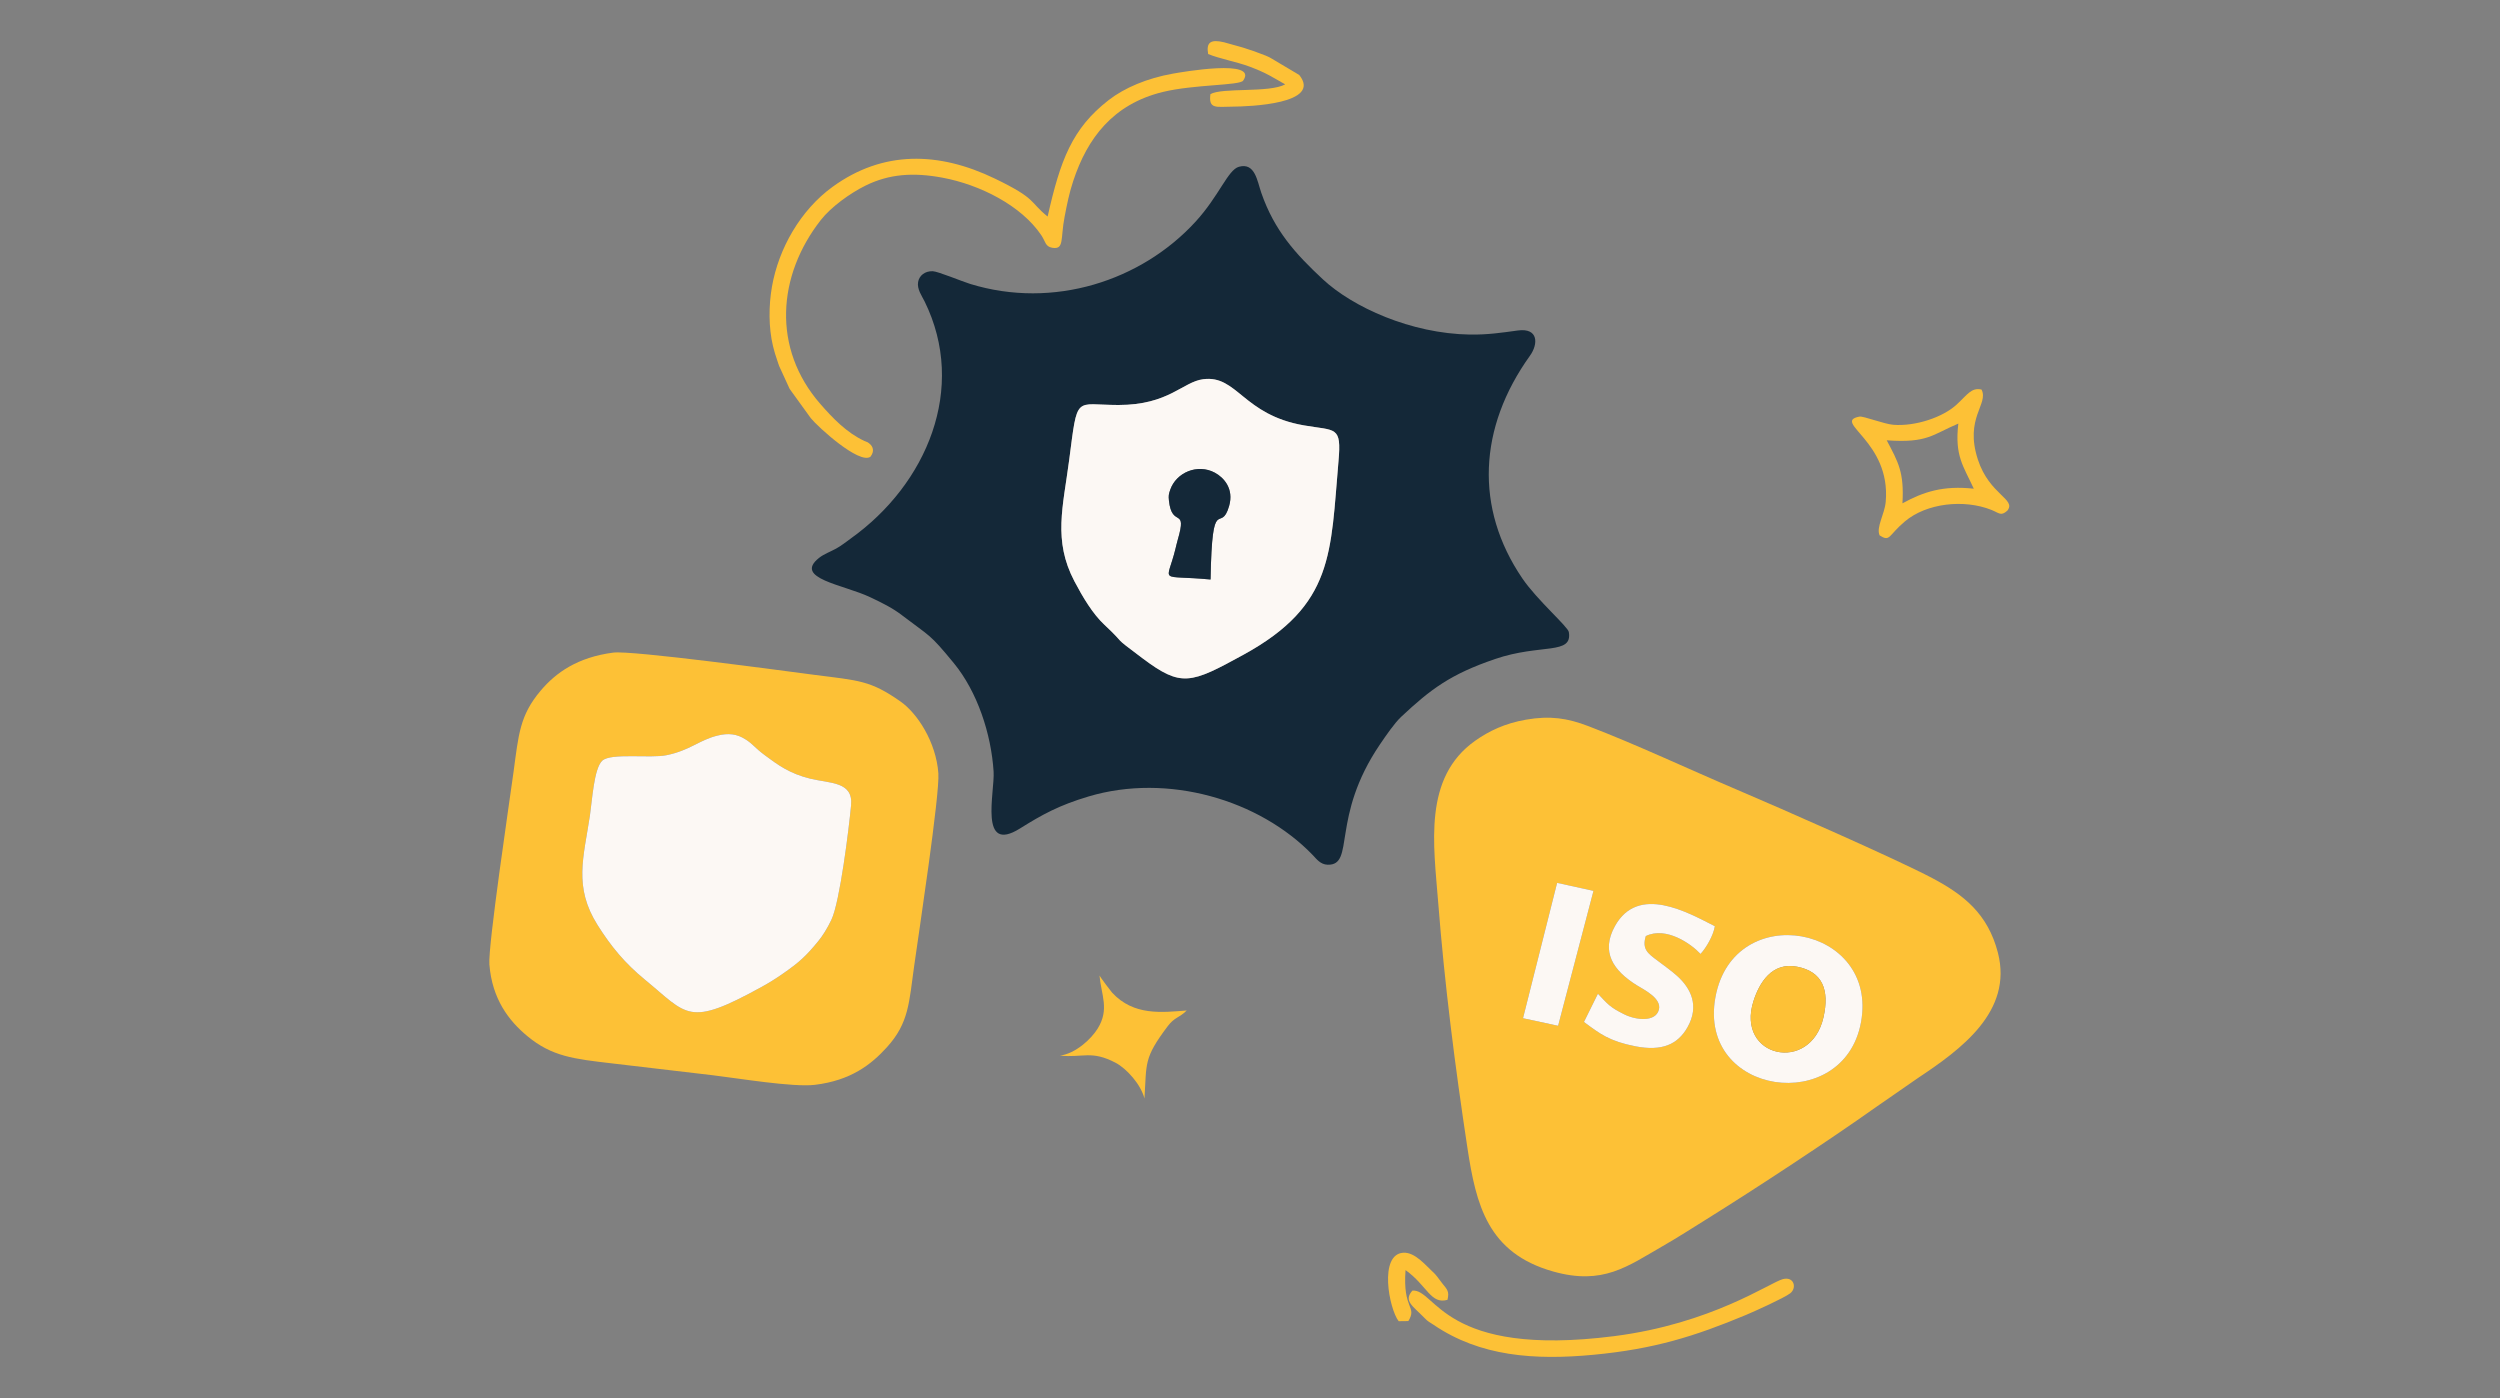 <svg width="608" height="340" viewBox="0 0 608 340" fill="none" xmlns="http://www.w3.org/2000/svg">
<rect x="0" y="0" width="608" height="340" fill="#808080" stroke="none"/>
<g clip-path="url(#clip0_94_14880)">
<path fill-rule="evenodd" clip-rule="evenodd" d="M325.524 112.125C323.561 134.491 324.493 147.113 302.453 159.206C289.523 166.302 287.323 167.191 277.862 160.098C269.826 154.076 274.43 157.397 268.563 151.914C265.742 149.275 263.314 145.203 261.293 141.352C256.071 131.402 258.534 123.283 260.01 111.971C262.131 95.721 261.241 98.494 272.006 98.497C284.25 98.5 287.637 92.86 292.627 92.224C300.901 91.162 302.267 100.884 317.122 103.454C324.924 104.806 326.279 103.539 325.524 112.125ZM301.312 40.557C298.604 41.312 296.545 47.595 290.754 53.917C277.565 68.312 256.175 75.275 235.953 69.054C233.98 68.446 228.113 66 226.834 65.958C224.947 65.892 223.54 67.029 223.281 68.596C222.992 70.344 224.195 71.95 224.875 73.332C235.239 94.415 225.42 117.761 206.885 130.981C205.678 131.84 204.681 132.682 203.353 133.414C201.994 134.165 200.352 134.749 199.173 135.693C192.927 140.683 205.115 142.156 211.617 145.235C214.497 146.597 216.966 147.799 219.298 149.579C226.392 155 225.954 153.955 231.945 161.244C237.681 168.216 241.058 178.444 241.644 187.64C241.961 192.656 237.974 207.793 248.049 201.49C253.519 198.071 257.578 195.834 264.783 193.688C283.894 187.999 306.22 194.397 319.309 208.002C320.133 208.857 321.123 210.252 322.875 210.301C329.649 210.487 323.544 198.815 335.602 181.044C337.047 178.914 339.134 175.861 340.775 174.32C347.939 167.602 352.781 163.961 363.601 160.274C374.755 156.469 382.481 159.369 381.539 153.71C381.326 152.417 373.807 145.915 370.251 140.693C358.596 123.59 359.555 103.99 372.082 86.518C374.141 83.651 374.165 79.687 369.123 80.376C365.174 80.918 361.77 81.434 357.448 81.365C343.079 81.137 328.973 74.671 321.74 67.947C315.053 61.732 309.931 56.072 306.741 46.876C305.765 44.074 305.244 39.463 301.312 40.557Z" fill="#142838"/>
<path fill-rule="evenodd" clip-rule="evenodd" d="M452.588 248.65C448.37 271.424 412.783 266.529 417.195 242.504C421.606 218.511 456.958 225.048 452.588 248.65ZM413.566 231.998C411.349 229.601 405.23 225.231 400.26 227.651C399.263 230.825 400.795 231.88 402.888 233.464C404.651 234.8 406.472 236.077 407.92 237.389C411.08 240.253 413.408 244.509 410.397 249.828C408.013 254.041 404.161 255.71 397.746 254.462C391.337 253.215 389.075 251.396 385.219 248.542L388.616 241.677C390.927 244.12 391.479 244.956 395.062 246.71C397.997 248.15 402.623 248.584 403.433 245.586C404.188 242.794 399.857 240.73 398.094 239.63C392.4 236.073 389.223 231.577 392.762 225.205C398.404 215.052 410.404 221.864 417.05 225.261C416.664 227.56 414.987 230.437 413.566 231.998ZM378.928 249.466L370.398 247.631L378.69 214.716L387.53 216.662L378.928 249.466ZM371.137 175.021C365.98 175.916 362.117 177.784 358.758 180.155C346.055 189.136 348.67 205.392 349.766 219.464C351.325 239.378 353.867 259.309 356.868 279.115C358.986 293.086 361.828 304.728 377.697 309.218C389.841 312.654 395.8 307.971 404.378 303.049C407.962 300.992 411.428 298.765 415.025 296.521C427.235 288.906 444.797 277.368 456.293 269.21L466.419 262.192C476.866 255.249 489.586 246.017 485.889 231.691C483.443 222.217 477.532 217.577 469.906 213.543C461.107 208.893 432.777 196.451 422.448 192.062C410.5 186.98 398.077 181.109 386.223 176.573C381.232 174.662 376.993 174.003 371.137 175.021Z" fill="#FDC136"/>
<path fill-rule="evenodd" clip-rule="evenodd" d="M174.433 178.905C177.134 178.232 179.193 178.47 181.276 179.793C183.218 181.021 183.456 181.775 185.966 183.643C189.202 186.05 192.019 188.13 197.045 189.368C201.832 190.547 207.523 190.034 206.985 195.824C206.467 201.382 204.257 219.396 202.198 223.684C201.221 225.721 200.118 227.524 198.983 228.909C195.989 232.563 194.365 234.042 190.312 236.854C188.667 237.997 187.181 238.938 185.297 239.976C167.211 249.953 167.311 246.831 156.812 238.226C151.966 234.258 148.6 230.159 145.358 225.022C139.453 215.673 141.929 208.599 143.478 198.283C144.009 194.727 144.447 186.866 146.475 184.995C148.583 183.049 158.126 184.486 162.137 183.656C167.776 182.494 170.029 180.002 174.433 178.905ZM149.138 158.716C140.422 159.856 135.197 163.592 131.517 167.935C126.361 174.019 126.123 178.689 124.881 187.817C123.867 195.246 118.659 230.091 119.018 234.558C119.69 242.99 123.764 248.271 128.254 251.987C134.217 256.928 139.484 257.529 148.879 258.62C157.022 259.564 165.262 260.53 173.433 261.51C179.372 262.222 192.899 264.472 198.155 263.835C206.902 262.777 211.844 258.94 215.711 254.672C221.057 248.761 221.071 243.872 222.336 234.846C223.43 227.044 228.586 193.166 228.21 188.052C227.648 180.436 223.099 173.48 219.008 170.61C211.703 165.476 208.944 165.525 198.241 164.147C190.771 163.184 153.704 158.122 149.138 158.716Z" fill="#FDC136"/>
<path fill-rule="evenodd" clip-rule="evenodd" d="M294.407 140.934C281.566 139.729 283.729 142.149 285.854 133.557C285.981 133.048 286.209 132.022 286.436 131.248C288.82 123.029 285.009 128.639 284.281 121.706C284.16 120.553 284.229 120.197 284.595 119.123C286.019 114.959 291.2 112.66 295.476 114.972C297.639 116.145 300.139 118.862 298.918 123.071C296.859 130.187 294.804 119.283 294.407 140.934ZM325.524 112.125C326.279 103.539 324.924 104.806 317.122 103.454C302.267 100.884 300.902 91.162 292.627 92.224C287.637 92.86 284.25 98.5 272.006 98.497C261.241 98.494 262.131 95.721 260.01 111.971C258.534 123.283 256.071 131.402 261.293 141.352C263.314 145.203 265.742 149.275 268.564 151.914C274.43 157.397 269.826 154.075 277.862 160.097C287.323 167.19 289.523 166.302 302.454 159.206C324.493 147.113 323.562 134.491 325.524 112.125Z" fill="#FCF8F4"/>
<path fill-rule="evenodd" clip-rule="evenodd" d="M174.433 178.905C170.029 180.002 167.776 182.494 162.137 183.656C158.126 184.486 148.583 183.049 146.475 184.995C144.447 186.866 144.009 194.727 143.478 198.283C141.93 208.599 139.453 215.673 145.358 225.022C148.6 230.159 151.966 234.258 156.812 238.226C167.311 246.831 167.211 249.953 185.297 239.976C187.181 238.938 188.667 237.997 190.312 236.854C194.365 234.042 195.989 232.563 198.983 228.909C200.118 227.524 201.222 225.721 202.198 223.684C204.257 219.396 206.468 201.382 206.985 195.824C207.523 190.034 201.832 190.547 197.045 189.368C192.02 188.13 189.202 186.05 185.967 183.643C183.456 181.775 183.218 181.021 181.276 179.793C179.193 178.47 177.134 178.232 174.433 178.905Z" fill="#FCF8F4"/>
<path fill-rule="evenodd" clip-rule="evenodd" d="M254.785 52.66C250.228 49.019 252.332 48.441 241.94 43.428C228.258 36.831 214.717 36.557 202.48 45.439C194.637 51.128 189.346 60.501 187.739 69.73C186.942 74.305 186.898 79.582 187.988 84.154L188.35 85.516C188.384 85.637 188.415 85.738 188.45 85.859C188.484 85.98 188.512 86.081 188.55 86.202L189.295 88.465C189.329 88.559 189.367 88.671 189.402 88.762C189.436 88.857 189.474 88.968 189.509 89.059L191.919 94.314C191.961 94.395 192.009 94.506 192.05 94.591L197.183 101.694C198.921 103.853 208.971 112.997 211.686 111.083C212.686 109.796 212.41 108.621 211.365 107.814C210.81 107.38 211.227 107.703 210.475 107.337C210.389 107.295 210.265 107.259 210.178 107.22C205.888 105.221 202.508 101.681 199.507 98.245C187.705 84.729 189.067 66.993 199.611 53.522C202.094 50.344 206.723 47.004 210.472 45.149C216.259 42.285 222.147 41.903 229.148 43.199C238.319 44.897 248.397 49.985 253.257 57.225C254.253 58.708 254.198 59.965 255.888 60.256C258.889 60.775 257.875 58.068 258.899 52.784C259.492 49.701 260.013 47.023 261.013 44.002C264.442 33.621 270.664 25.333 282.784 22.371C290.365 20.519 301.481 20.81 302.329 19.614C306.175 14.206 287.247 17.554 285.198 17.919C278.997 19.027 273.485 21.342 269.601 24.363C260.734 31.26 257.882 38.908 254.785 52.66Z" fill="#FDC136"/>
<path fill-rule="evenodd" clip-rule="evenodd" d="M443.474 247.406C440.335 261.239 422.045 257.183 426.449 243.454C427.864 239.045 430.892 233.918 437.038 235.097C443.263 236.292 444.971 240.796 443.474 247.406ZM452.589 248.65C456.959 225.049 421.607 218.511 417.196 242.504C412.784 266.529 448.371 271.425 452.589 248.65Z" fill="#FCF8F4"/>
<path fill-rule="evenodd" clip-rule="evenodd" d="M413.568 231.998C414.989 230.437 416.665 227.56 417.051 225.261C410.405 221.864 398.406 215.052 392.763 225.205C389.225 231.577 392.401 236.073 398.095 239.63C399.858 240.73 404.19 242.794 403.434 245.586C402.624 248.584 397.999 248.15 395.064 246.71C391.48 244.956 390.928 244.12 388.617 241.677L385.22 248.542C389.076 251.396 391.339 253.215 397.747 254.462C404.162 255.71 408.015 254.041 410.398 249.828C413.409 244.509 411.081 240.253 407.922 237.389C406.473 236.077 404.652 234.8 402.889 233.464C400.796 231.88 399.265 230.825 400.261 227.651C405.231 225.231 411.35 229.601 413.568 231.998Z" fill="#FCF8F4"/>
<path fill-rule="evenodd" clip-rule="evenodd" d="M458.849 107.082C468.817 107.807 469.948 105.668 476.267 103.02C475.336 110.92 477.536 113.395 480.026 118.852C472.542 118.039 467.793 119.613 462.674 122.411C463.119 114.845 461.653 112.402 458.849 107.082ZM457.128 130.216C459.732 131.856 459.17 130.262 463.261 126.814C468.565 122.34 477.674 121.357 484.338 124.018C486.224 124.776 486.607 125.589 488.176 124.201C490.477 121.393 483.838 120.387 481.023 111.778C477.698 101.596 483.738 98.278 481.903 94.735C479.426 94.203 478.554 95.91 475.812 98.428C472.463 101.508 465.81 103.722 460.474 103.311C458.204 103.137 453.152 101.132 452.21 101.318C445.436 102.638 459.926 107.265 458.605 122.056C458.336 125.076 456.225 128.241 457.128 130.216Z" fill="#FDC136"/>
<path fill-rule="evenodd" clip-rule="evenodd" d="M343.5 313.875C341.241 316.396 343.611 317.611 346.432 320.521C347.411 321.53 347.491 321.402 348.636 322.183C359.959 329.906 373.21 330.843 387.606 329.475C402.237 328.087 412.074 325.034 424.659 319.779C426.701 318.924 433.899 315.671 435.379 314.531C437.044 313.251 436.341 310.355 433.575 311.089C430.453 311.919 416.271 321.928 392.528 324.955C350.923 330.256 349.202 313.385 343.5 313.875Z" fill="#FDC136"/>
<path fill-rule="evenodd" clip-rule="evenodd" d="M443.473 247.405C444.969 240.795 443.262 236.292 437.037 235.097C430.891 233.918 427.862 239.045 426.448 243.454C422.044 257.183 440.334 261.239 443.473 247.405Z" fill="#FDC136"/>
<path fill-rule="evenodd" clip-rule="evenodd" d="M387.531 216.662L378.691 214.716L370.399 247.631L378.929 249.466L387.531 216.662Z" fill="#FCF8F4"/>
<path fill-rule="evenodd" clip-rule="evenodd" d="M294.407 140.934C294.804 119.283 296.859 130.187 298.918 123.071C300.139 118.862 297.639 116.145 295.476 114.972C291.199 112.66 286.019 114.959 284.595 119.123C284.229 120.197 284.16 120.553 284.281 121.706C285.008 128.639 288.82 123.029 286.436 131.248C286.209 132.022 285.981 133.048 285.853 133.557C283.729 142.149 281.566 139.729 294.407 140.934Z" fill="#142838"/>
<path fill-rule="evenodd" clip-rule="evenodd" d="M257.778 256.725C263.452 257.284 265.425 255.377 271.316 258.466C273.944 259.844 277.469 263.724 278.334 267.159C278.886 258.515 278.09 257.414 283.967 249.596C285.67 247.33 286.729 247.611 288.619 245.749C282.615 246.213 275.72 247.101 270.46 241.406C270.133 241.05 267.605 237.686 267.401 237.255C267.825 242.027 269.867 245.436 266.96 250.142C265.38 252.699 261.6 256.222 257.778 256.725Z" fill="#FDC136"/>
<path fill-rule="evenodd" clip-rule="evenodd" d="M293.818 13.139C296.491 14.252 300.809 15.046 303.841 16.182C308.08 17.769 309.48 18.782 312.56 20.526C308.6 22.638 297.284 21.234 294.377 22.89C293.866 26.642 295.846 25.953 299.616 25.937C303.937 25.917 321.61 25.254 315.967 18.23L309.045 14.115C307.959 13.566 309.752 14.399 308.148 13.671C308.055 13.628 307.942 13.576 307.845 13.537L306.631 13.076C306.507 13.031 306.148 12.9 306.02 12.851C304.844 12.41 306.579 13.047 305.086 12.495L302.478 11.63C302.364 11.597 302.251 11.561 302.14 11.525L297.677 10.281C294.528 9.533 293.294 10.209 293.818 13.139Z" fill="#FDC136"/>
<path fill-rule="evenodd" clip-rule="evenodd" d="M340.151 321.314L342.514 321.285C344.731 317.588 341.1 318.617 341.827 308.885C347.125 312.686 347.946 317.288 352.026 316.119C352.53 314.065 351.936 313.585 350.84 312.216C349.715 310.809 349.439 310.178 348.322 309.186C346.818 307.85 344.148 304.483 341.286 304.663C335.281 305.038 337.82 318.3 340.151 321.314Z" fill="#FDC136"/>
</g>
<defs>
<clipPath id="clip0_94_14880">
<rect width="608" height="340" fill="white"/>
</clipPath>
</defs>
</svg>
